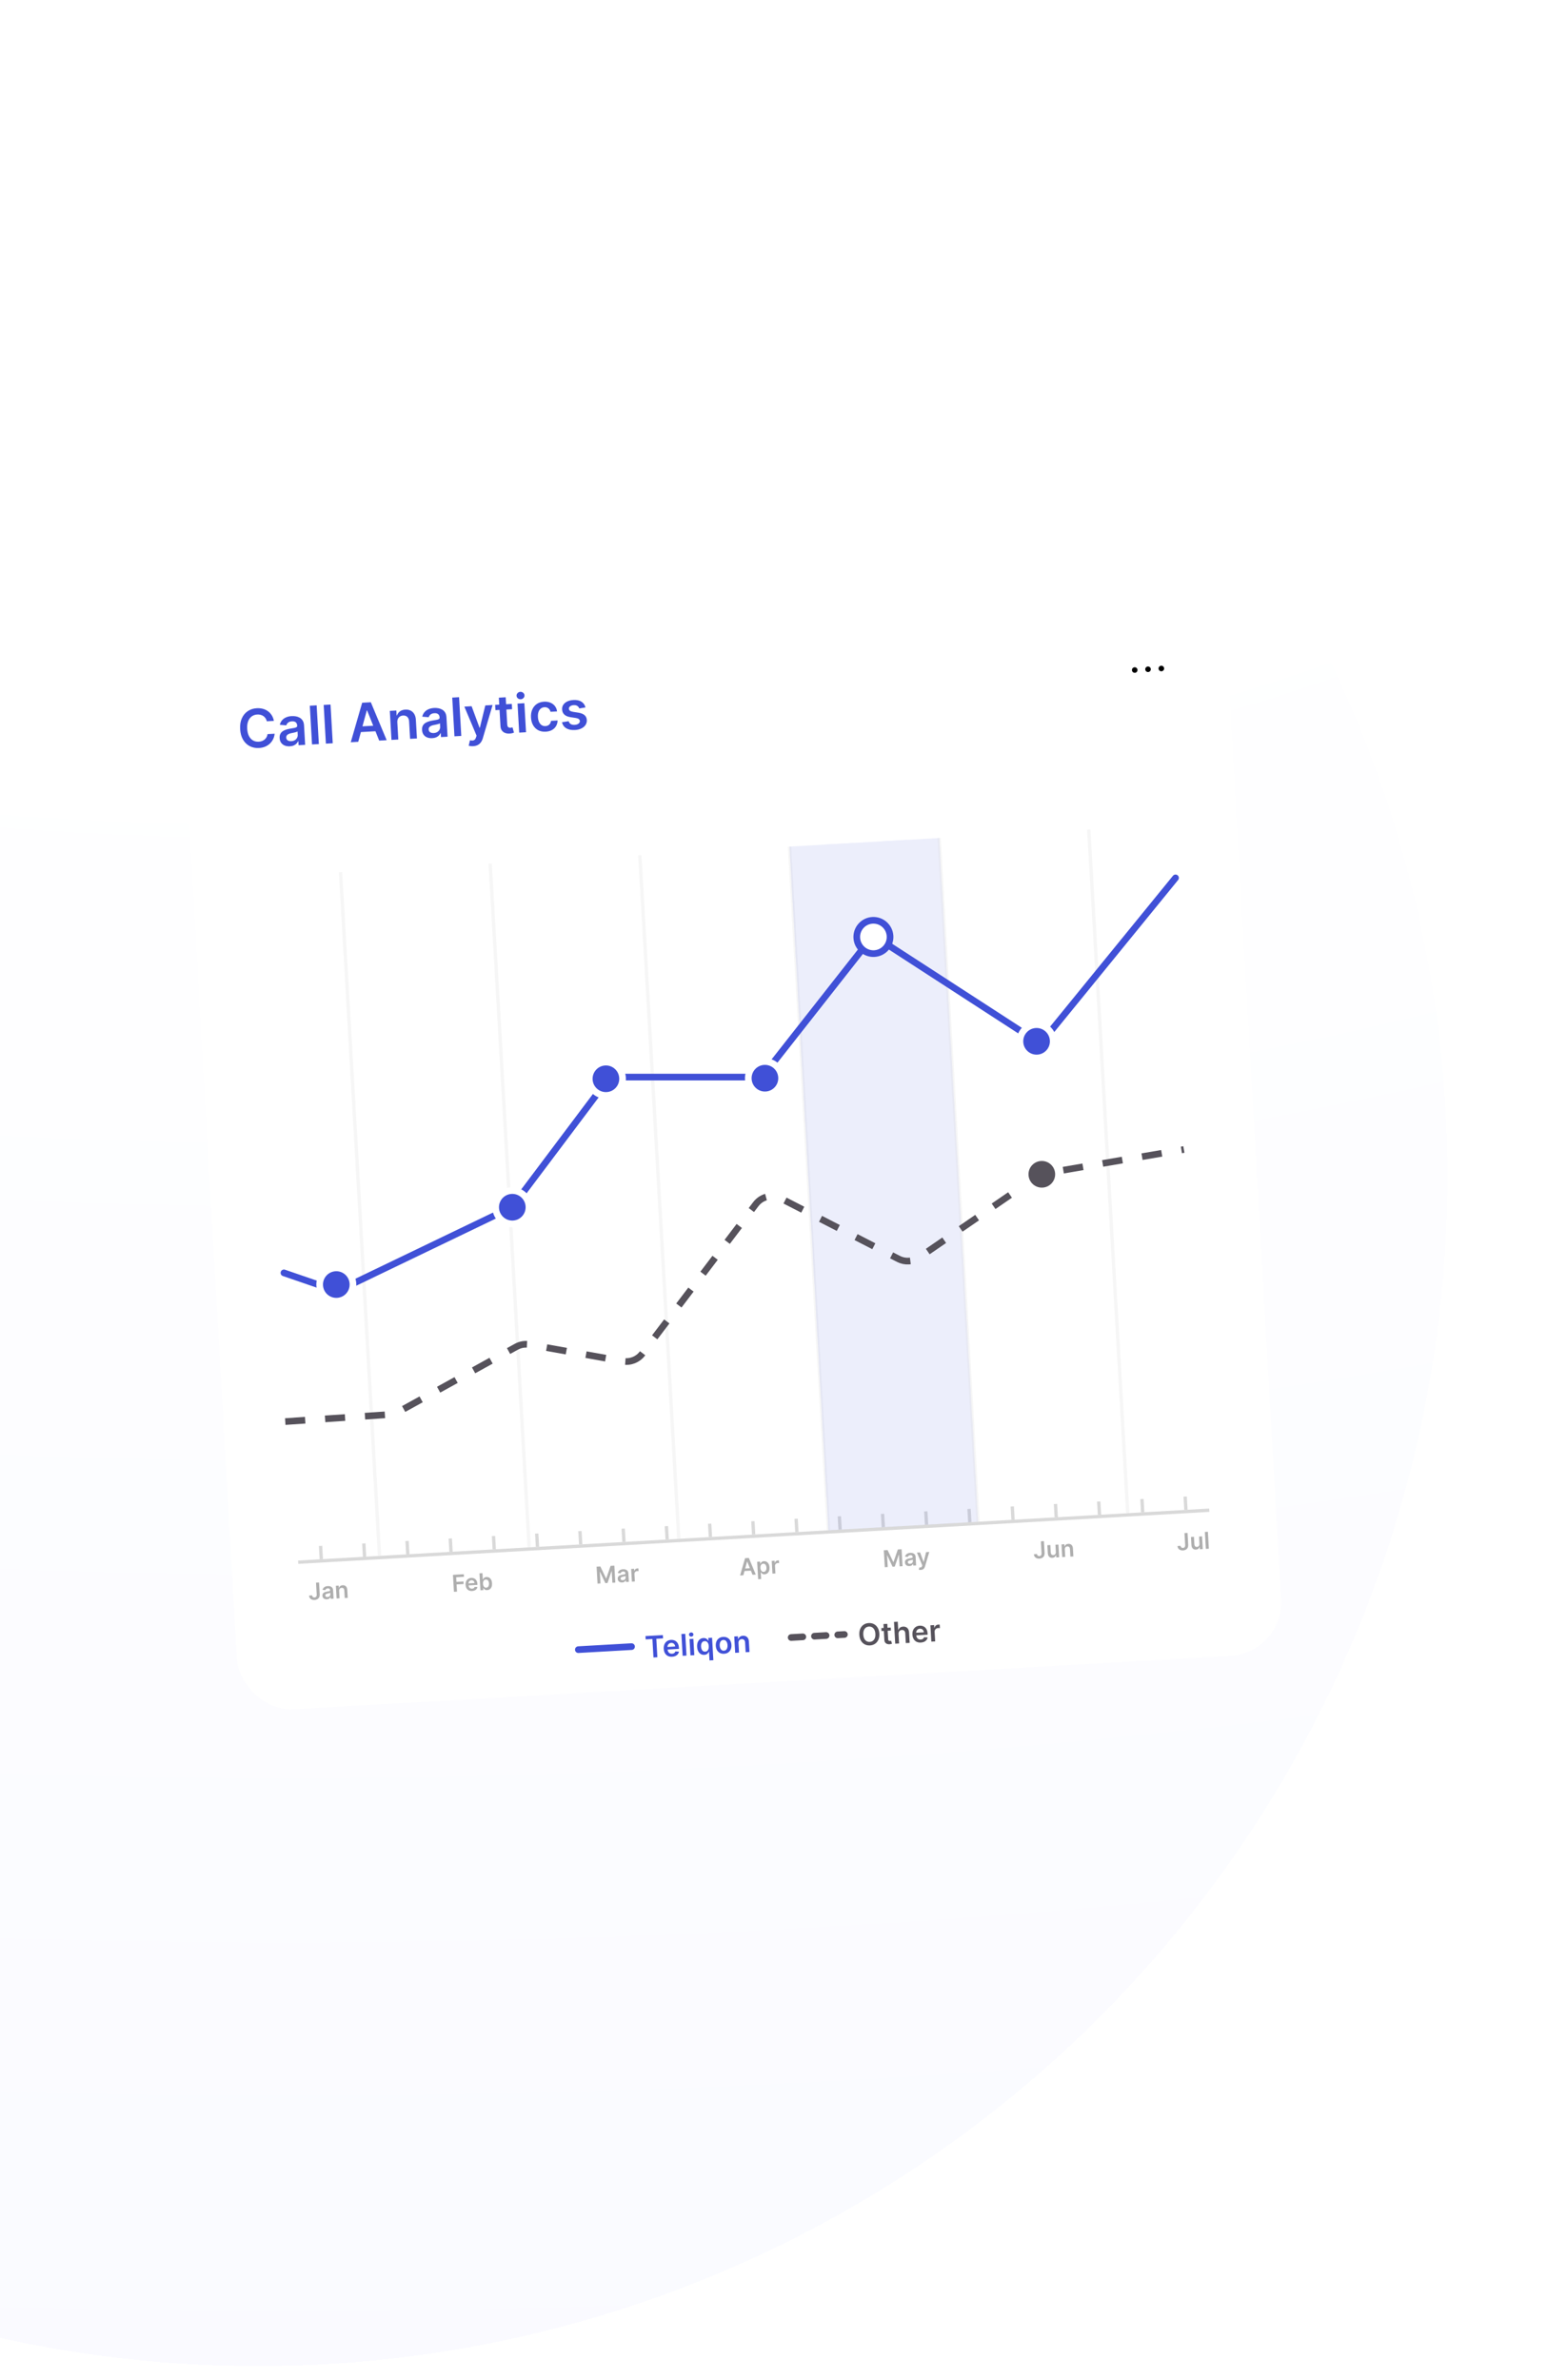 <svg width="464" height="704" viewBox="0 0 464 704" fill="none" xmlns="http://www.w3.org/2000/svg">
<g clip-path="url(#clip0_10627_32681)">
<g filter="url(#filter0_d_10627_32681)">
<circle cx="112" cy="352" r="352" fill="url(#paint0_radial_10627_32681)" fill-opacity="0.05" shape-rendering="crispEdges"/>
</g>
<rect x="53" y="190.619" width="309.49" height="316.389" rx="15.831" transform="rotate(-3.264 53 190.619)" fill="white"/>
<path d="M339.719 197.96L339.725 197.96" stroke="black" stroke-width="1.643" stroke-linecap="round" stroke-linejoin="round"/>
<path d="M343.656 197.736L343.663 197.736" stroke="black" stroke-width="1.643" stroke-linecap="round" stroke-linejoin="round"/>
<path d="M335.781 198.188L335.788 198.188" stroke="black" stroke-width="1.643" stroke-linecap="round" stroke-linejoin="round"/>
<path d="M81.049 213.23L78.958 213.35C78.879 213.01 78.752 212.713 78.577 212.457C78.401 212.198 78.189 211.982 77.939 211.809C77.69 211.636 77.41 211.512 77.099 211.436C76.792 211.357 76.463 211.327 76.112 211.347C75.49 211.382 74.947 211.57 74.484 211.911C74.021 212.248 73.671 212.724 73.433 213.339C73.195 213.951 73.1 214.688 73.149 215.549C73.199 216.425 73.377 217.155 73.684 217.74C73.993 218.32 74.396 218.75 74.89 219.028C75.388 219.303 75.947 219.422 76.565 219.387C76.908 219.368 77.226 219.305 77.519 219.198C77.816 219.088 78.079 218.936 78.307 218.744C78.539 218.551 78.73 218.319 78.879 218.049C79.031 217.779 79.13 217.474 79.174 217.135L81.266 217.027C81.219 217.575 81.078 218.096 80.845 218.588C80.615 219.08 80.301 219.52 79.905 219.909C79.508 220.294 79.036 220.606 78.488 220.842C77.941 221.076 77.326 221.212 76.644 221.251C75.637 221.308 74.726 221.126 73.909 220.705C73.092 220.284 72.431 219.647 71.926 218.793C71.421 217.94 71.134 216.898 71.064 215.668C70.993 214.434 71.162 213.366 71.571 212.464C71.979 211.558 72.565 210.85 73.329 210.339C74.093 209.828 74.974 209.544 75.973 209.487C76.61 209.45 77.208 209.506 77.766 209.654C78.324 209.801 78.828 210.036 79.276 210.359C79.724 210.677 80.1 211.078 80.405 211.562C80.713 212.042 80.927 212.598 81.049 213.23ZM85.773 220.747C85.229 220.778 84.734 220.709 84.286 220.54C83.843 220.367 83.483 220.096 83.208 219.726C82.936 219.357 82.784 218.89 82.752 218.328C82.725 217.843 82.791 217.437 82.952 217.11C83.113 216.783 83.343 216.516 83.641 216.308C83.94 216.1 84.28 215.937 84.662 215.818C85.048 215.695 85.448 215.599 85.863 215.531C86.363 215.45 86.769 215.38 87.079 215.321C87.39 215.258 87.614 215.178 87.75 215.081C87.89 214.979 87.955 214.832 87.944 214.638L87.942 214.604C87.918 214.183 87.774 213.864 87.511 213.647C87.249 213.43 86.882 213.335 86.412 213.362C85.917 213.39 85.53 213.521 85.251 213.754C84.977 213.986 84.797 214.253 84.713 214.553L82.808 214.392C82.928 213.862 83.149 213.412 83.472 213.042C83.794 212.668 84.199 212.38 84.684 212.176C85.17 211.969 85.713 211.848 86.313 211.814C86.727 211.79 87.141 211.815 87.557 211.889C87.972 211.962 88.356 212.101 88.708 212.306C89.06 212.506 89.349 212.791 89.576 213.159C89.806 213.528 89.938 213.997 89.97 214.567L90.298 220.315L88.352 220.426L88.285 219.246L88.218 219.25C88.109 219.495 87.948 219.729 87.736 219.95C87.528 220.168 87.26 220.35 86.931 220.496C86.607 220.638 86.221 220.721 85.773 220.747ZM86.214 219.23C86.621 219.206 86.968 219.106 87.257 218.929C87.546 218.748 87.763 218.519 87.908 218.241C88.057 217.963 88.122 217.666 88.104 217.349L88.046 216.337C87.986 216.393 87.88 216.448 87.73 216.501C87.584 216.554 87.418 216.603 87.234 216.647C87.049 216.691 86.866 216.732 86.685 216.768C86.504 216.805 86.347 216.836 86.214 216.862C85.914 216.921 85.648 217.003 85.415 217.11C85.181 217.217 85.001 217.358 84.872 217.534C84.744 217.705 84.687 217.922 84.702 218.183C84.723 218.555 84.875 218.829 85.158 219.004C85.441 219.178 85.793 219.254 86.214 219.23ZM93.704 208.633L94.357 220.083L92.333 220.199L91.68 208.748L93.704 208.633ZM97.809 208.399L98.462 219.849L96.438 219.965L95.785 208.514L97.809 208.399ZM106.009 219.419L103.795 219.545L107.173 207.865L109.734 207.719L114.424 218.939L112.21 219.065L108.632 210.137L108.543 210.143L106.009 219.419ZM105.826 214.925L111.864 214.581L111.959 216.247L105.921 216.591L105.826 214.925ZM117.579 213.711L117.866 218.743L115.842 218.858L115.353 210.27L117.287 210.16L117.37 211.619L117.471 211.614C117.641 211.121 117.934 210.721 118.351 210.413C118.771 210.105 119.301 209.933 119.942 209.896C120.535 209.863 121.058 209.96 121.513 210.188C121.971 210.416 122.335 210.764 122.604 211.231C122.878 211.698 123.032 212.274 123.067 212.96L123.379 218.428L121.355 218.544L121.061 213.389C121.029 212.815 120.854 212.374 120.537 212.067C120.224 211.759 119.807 211.621 119.285 211.65C118.931 211.671 118.62 211.767 118.353 211.939C118.09 212.107 117.888 212.341 117.748 212.641C117.612 212.94 117.556 213.297 117.579 213.711ZM127.918 218.344C127.374 218.375 126.878 218.306 126.431 218.137C125.987 217.964 125.628 217.693 125.352 217.323C125.081 216.953 124.929 216.487 124.897 215.924C124.869 215.44 124.936 215.034 125.097 214.707C125.258 214.38 125.487 214.113 125.786 213.905C126.084 213.697 126.425 213.534 126.807 213.415C127.192 213.292 127.593 213.196 128.008 213.127C128.508 213.047 128.913 212.977 129.224 212.918C129.535 212.855 129.758 212.775 129.895 212.678C130.035 212.576 130.099 212.429 130.088 212.235L130.086 212.201C130.062 211.78 129.919 211.461 129.656 211.244C129.393 211.027 129.027 210.932 128.557 210.959C128.061 210.987 127.674 211.118 127.396 211.35C127.121 211.583 126.942 211.849 126.858 212.15L124.953 211.989C125.072 211.459 125.293 211.009 125.616 210.639C125.939 210.265 126.343 209.976 126.829 209.773C127.315 209.566 127.857 209.445 128.458 209.411C128.871 209.387 129.286 209.412 129.701 209.486C130.117 209.559 130.501 209.698 130.853 209.902C131.204 210.103 131.494 210.388 131.72 210.756C131.951 211.124 132.082 211.594 132.115 212.164L132.442 217.912L130.497 218.023L130.429 216.843L130.362 216.847C130.253 217.092 130.092 217.326 129.881 217.547C129.672 217.765 129.404 217.947 129.076 218.092C128.751 218.234 128.365 218.318 127.918 218.344ZM128.359 216.826C128.765 216.803 129.113 216.703 129.402 216.526C129.691 216.345 129.907 216.115 130.052 215.838C130.201 215.56 130.266 215.263 130.248 214.946L130.191 213.934C130.13 213.99 130.025 214.044 129.875 214.098C129.728 214.151 129.563 214.2 129.378 214.244C129.194 214.288 129.011 214.329 128.83 214.365C128.649 214.402 128.491 214.433 128.358 214.459C128.059 214.517 127.792 214.6 127.559 214.707C127.326 214.814 127.145 214.955 127.017 215.13C126.888 215.302 126.831 215.519 126.846 215.78C126.867 216.152 127.02 216.426 127.303 216.601C127.585 216.775 127.938 216.85 128.359 216.826ZM135.849 206.23L136.502 217.68L134.478 217.796L133.825 206.345L135.849 206.23ZM140.025 220.71C139.749 220.726 139.492 220.718 139.255 220.687C139.021 220.659 138.834 220.621 138.693 220.573L139.073 218.97C139.372 219.039 139.637 219.065 139.868 219.048C140.099 219.031 140.298 218.946 140.465 218.795C140.636 218.647 140.774 218.407 140.878 218.076L141.025 217.602L137.411 209.012L139.558 208.89L141.907 215.263L141.997 215.258L143.612 208.659L145.764 208.536L142.875 218.36C142.74 218.824 142.55 219.226 142.304 219.565C142.058 219.908 141.748 220.176 141.374 220.37C141.004 220.567 140.554 220.68 140.025 220.71ZM151.453 208.212L151.542 209.777L146.606 210.059L146.516 208.493L151.453 208.212ZM147.618 206.366L149.642 206.251L150.102 214.313C150.117 214.585 150.17 214.792 150.26 214.932C150.354 215.069 150.471 215.16 150.612 215.204C150.753 215.248 150.907 215.266 151.075 215.256C151.202 215.249 151.317 215.233 151.42 215.208C151.527 215.184 151.608 215.162 151.663 215.144L152.095 216.707C151.989 216.75 151.836 216.8 151.638 216.856C151.443 216.912 151.202 216.952 150.915 216.976C150.409 217.02 149.948 216.97 149.532 216.825C149.116 216.677 148.779 216.43 148.52 216.086C148.265 215.742 148.124 215.301 148.097 214.764L147.618 206.366ZM153.636 216.703L153.146 208.115L155.17 208L155.66 216.588L153.636 216.703ZM154.094 206.838C153.773 206.857 153.492 206.766 153.248 206.567C153.005 206.364 152.875 206.111 152.857 205.809C152.84 205.504 152.941 205.238 153.16 205.012C153.378 204.783 153.648 204.659 153.969 204.641C154.293 204.623 154.575 204.715 154.815 204.918C155.058 205.117 155.188 205.37 155.206 205.676C155.223 205.977 155.122 206.243 154.903 206.472C154.688 206.698 154.418 206.82 154.094 206.838ZM161.497 216.423C160.639 216.472 159.892 216.326 159.256 215.984C158.623 215.643 158.122 215.15 157.752 214.505C157.386 213.857 157.178 213.098 157.129 212.23C157.079 211.357 157.203 210.578 157.5 209.892C157.798 209.202 158.241 208.653 158.831 208.245C159.425 207.834 160.141 207.604 160.98 207.556C161.677 207.517 162.301 207.61 162.852 207.837C163.407 208.059 163.858 208.394 164.205 208.842C164.552 209.286 164.766 209.816 164.846 210.432L162.911 210.543C162.809 210.133 162.603 209.799 162.293 209.54C161.987 209.277 161.589 209.16 161.101 209.187C160.687 209.211 160.33 209.343 160.03 209.585C159.729 209.823 159.503 210.154 159.351 210.577C159.204 211.001 159.146 211.501 159.179 212.079C159.212 212.664 159.327 213.163 159.522 213.574C159.718 213.982 159.976 214.291 160.299 214.5C160.625 214.706 160.998 214.797 161.419 214.773C161.717 214.756 161.981 214.685 162.209 214.56C162.441 214.43 162.631 214.253 162.779 214.028C162.927 213.803 163.022 213.533 163.064 213.221L164.999 213.11C164.985 213.721 164.837 214.27 164.554 214.757C164.271 215.24 163.871 215.63 163.353 215.925C162.835 216.216 162.216 216.382 161.497 216.423ZM173.255 209.246L171.422 209.552C171.359 209.369 171.258 209.199 171.118 209.042C170.982 208.886 170.803 208.763 170.581 208.675C170.359 208.587 170.091 208.551 169.778 208.569C169.357 208.593 169.008 208.705 168.731 208.904C168.459 209.102 168.332 209.347 168.353 209.638C168.363 209.888 168.466 210.086 168.661 210.231C168.86 210.377 169.181 210.488 169.623 210.564L171.105 210.793C171.928 210.922 172.548 211.165 172.964 211.523C173.385 211.881 173.615 212.367 173.653 212.981C173.68 213.522 173.549 214.008 173.26 214.44C172.974 214.868 172.562 215.213 172.023 215.475C171.485 215.738 170.857 215.889 170.142 215.93C169.091 215.99 168.232 215.819 167.566 215.415C166.899 215.008 166.482 214.413 166.314 213.63L168.277 213.327C168.389 213.71 168.595 213.992 168.897 214.173C169.199 214.354 169.583 214.431 170.049 214.404C170.53 214.377 170.91 214.256 171.19 214.042C171.473 213.828 171.606 213.575 171.59 213.284C171.576 213.038 171.469 212.841 171.27 212.691C171.074 212.541 170.776 212.435 170.376 212.372L168.894 212.148C168.06 212.023 167.435 211.769 167.016 211.385C166.598 210.998 166.373 210.491 166.341 209.865C166.307 209.336 166.424 208.869 166.693 208.465C166.965 208.056 167.356 207.731 167.866 207.489C168.379 207.243 168.978 207.1 169.664 207.061C170.671 207.004 171.475 207.173 172.077 207.569C172.683 207.964 173.076 208.523 173.255 209.246Z" fill="#4050D7"/>
<path d="M171.141 487.951L186.885 487.053" stroke="#4050D7" stroke-width="1.971" stroke-linecap="round"/>
<path d="M191.069 484.917L191.013 483.939L196.152 483.646L196.208 484.624L194.217 484.738L194.528 490.201L193.371 490.267L193.06 484.804L191.069 484.917ZM198.903 490.046C198.419 490.074 197.995 489.997 197.631 489.816C197.269 489.632 196.983 489.36 196.773 489C196.564 488.638 196.444 488.204 196.415 487.698C196.387 487.202 196.456 486.76 196.624 486.374C196.793 485.986 197.043 485.677 197.372 485.448C197.702 485.217 198.098 485.088 198.559 485.061C198.857 485.044 199.14 485.077 199.41 485.158C199.682 485.237 199.925 485.371 200.139 485.558C200.356 485.746 200.532 485.99 200.667 486.292C200.802 486.591 200.882 486.953 200.906 487.376L200.926 487.725L196.966 487.951L196.922 487.184L199.791 487.02C199.776 486.802 199.718 486.611 199.616 486.446C199.514 486.28 199.377 486.152 199.206 486.063C199.037 485.973 198.843 485.935 198.625 485.947C198.392 485.961 198.191 486.029 198.021 486.152C197.852 486.273 197.723 486.428 197.635 486.616C197.548 486.802 197.51 487.003 197.521 487.219L197.559 487.889C197.575 488.17 197.64 488.408 197.754 488.603C197.868 488.797 198.021 488.942 198.211 489.038C198.402 489.132 198.621 489.172 198.868 489.158C199.034 489.149 199.182 489.117 199.314 489.063C199.445 489.008 199.558 488.931 199.651 488.833C199.744 488.735 199.812 488.616 199.855 488.477L200.925 488.536C200.873 488.821 200.76 489.074 200.583 489.294C200.408 489.512 200.178 489.687 199.893 489.819C199.608 489.949 199.278 490.025 198.903 490.046ZM202.78 483.268L203.147 489.709L202.009 489.774L201.642 483.333L202.78 483.268ZM204.318 489.643L204.043 484.812L205.181 484.747L205.457 489.578L204.318 489.643ZM204.576 484.094C204.396 484.104 204.237 484.053 204.1 483.941C203.963 483.827 203.89 483.685 203.88 483.515C203.87 483.343 203.927 483.194 204.05 483.067C204.173 482.938 204.325 482.868 204.505 482.858C204.688 482.847 204.846 482.899 204.981 483.014C205.118 483.126 205.191 483.268 205.201 483.44C205.211 483.609 205.154 483.759 205.031 483.888C204.91 484.015 204.758 484.083 204.576 484.094ZM209.954 491.139L209.807 488.566L209.76 488.569C209.708 488.689 209.63 488.819 209.527 488.957C209.423 489.094 209.283 489.213 209.106 489.316C208.928 489.419 208.701 489.478 208.425 489.494C208.045 489.515 207.7 489.437 207.389 489.259C207.078 489.081 206.825 488.812 206.63 488.451C206.435 488.089 206.322 487.644 206.292 487.113C206.261 486.576 206.323 486.119 206.478 485.739C206.635 485.358 206.86 485.065 207.151 484.859C207.442 484.651 207.773 484.536 208.144 484.515C208.427 484.499 208.663 484.534 208.85 484.62C209.038 484.704 209.189 484.81 209.304 484.938C209.418 485.064 209.508 485.184 209.574 485.298L209.643 485.294L209.597 484.495L210.717 484.431L211.096 491.074L209.954 491.139ZM208.689 488.541C208.93 488.528 209.132 488.451 209.294 488.311C209.457 488.17 209.575 487.979 209.65 487.739C209.725 487.499 209.753 487.223 209.735 486.91C209.717 486.598 209.658 486.329 209.557 486.103C209.458 485.878 209.319 485.706 209.142 485.588C208.967 485.469 208.757 485.417 208.512 485.431C208.258 485.446 208.05 485.524 207.888 485.665C207.725 485.807 207.608 485.997 207.535 486.235C207.463 486.472 207.435 486.741 207.452 487.041C207.469 487.343 207.527 487.61 207.627 487.842C207.728 488.071 207.868 488.25 208.045 488.376C208.225 488.501 208.44 488.556 208.689 488.541ZM214.275 489.17C213.803 489.196 213.388 489.116 213.031 488.928C212.673 488.74 212.388 488.465 212.176 488.103C211.966 487.74 211.847 487.31 211.818 486.811C211.79 486.312 211.859 485.869 212.026 485.483C212.196 485.097 212.448 484.79 212.782 484.563C213.116 484.336 213.519 484.208 213.991 484.182C214.462 484.155 214.877 484.235 215.235 484.423C215.593 484.611 215.877 484.887 216.087 485.252C216.299 485.616 216.419 486.048 216.448 486.547C216.476 487.046 216.406 487.487 216.236 487.871C216.069 488.255 215.818 488.561 215.484 488.788C215.15 489.016 214.747 489.143 214.275 489.17ZM214.229 488.257C214.485 488.243 214.695 488.16 214.859 488.01C215.023 487.857 215.14 487.659 215.21 487.416C215.282 487.172 215.31 486.903 215.293 486.609C215.276 486.314 215.218 486.049 215.119 485.815C215.021 485.578 214.882 485.394 214.702 485.261C214.522 485.128 214.304 485.069 214.048 485.084C213.786 485.099 213.572 485.182 213.406 485.335C213.243 485.487 213.125 485.687 213.052 485.933C212.982 486.176 212.955 486.446 212.972 486.742C212.989 487.035 213.046 487.299 213.144 487.533C213.243 487.767 213.383 487.951 213.563 488.084C213.745 488.214 213.967 488.272 214.229 488.257ZM218.528 485.993L218.689 488.823L217.551 488.888L217.275 484.057L218.363 483.995L218.41 484.816L218.467 484.813C218.562 484.536 218.727 484.311 218.962 484.138C219.198 483.965 219.496 483.868 219.857 483.847C220.19 483.828 220.485 483.883 220.74 484.011C220.998 484.14 221.202 484.335 221.354 484.598C221.508 484.86 221.595 485.185 221.615 485.57L221.79 488.646L220.652 488.711L220.486 485.812C220.468 485.489 220.37 485.241 220.191 485.068C220.015 484.895 219.781 484.817 219.487 484.834C219.288 484.845 219.113 484.899 218.963 484.996C218.815 485.091 218.702 485.222 218.623 485.391C218.546 485.559 218.514 485.76 218.528 485.993Z" fill="#4050D7"/>
<path d="M234.125 484.359L249.87 483.462" stroke="#56525B" stroke-width="1.971" stroke-linecap="round" stroke-dasharray="3.45 3.45"/>
<path d="M260.212 483.223C260.251 483.917 260.155 484.519 259.923 485.028C259.693 485.536 259.363 485.933 258.931 486.221C258.502 486.508 258.005 486.668 257.441 486.7C256.877 486.732 256.364 486.63 255.902 486.393C255.443 486.155 255.069 485.796 254.781 485.318C254.495 484.838 254.332 484.252 254.293 483.56C254.253 482.866 254.348 482.266 254.578 481.758C254.81 481.249 255.14 480.85 255.57 480.563C256.002 480.275 256.499 480.115 257.063 480.083C257.627 480.051 258.139 480.153 258.599 480.39C259.06 480.626 259.434 480.985 259.72 481.465C260.008 481.943 260.172 482.529 260.212 483.223ZM259.038 483.29C259.011 482.801 258.911 482.394 258.738 482.067C258.568 481.738 258.344 481.495 258.066 481.338C257.788 481.18 257.473 481.11 257.123 481.13C256.773 481.15 256.469 481.255 256.21 481.444C255.952 481.631 255.756 481.898 255.622 482.244C255.49 482.589 255.438 483.005 255.466 483.493C255.494 483.982 255.593 484.391 255.763 484.72C255.935 485.046 256.16 485.289 256.439 485.448C256.717 485.604 257.031 485.673 257.381 485.653C257.731 485.633 258.036 485.529 258.294 485.342C258.553 485.153 258.748 484.886 258.88 484.542C259.013 484.196 259.066 483.778 259.038 483.29ZM263.585 481.415L263.635 482.296L260.858 482.454L260.808 481.573L263.585 481.415ZM261.427 480.377L262.566 480.312L262.824 484.847C262.833 485 262.863 485.116 262.914 485.195C262.966 485.272 263.032 485.323 263.112 485.348C263.191 485.373 263.278 485.383 263.372 485.377C263.443 485.373 263.508 485.364 263.566 485.351C263.626 485.337 263.672 485.325 263.703 485.314L263.946 486.193C263.886 486.218 263.8 486.246 263.689 486.278C263.579 486.309 263.443 486.331 263.282 486.345C262.997 486.37 262.738 486.341 262.504 486.26C262.27 486.176 262.08 486.038 261.935 485.844C261.791 485.651 261.712 485.403 261.697 485.101L261.427 480.377ZM265.893 483.29L266.055 486.121L264.916 486.185L264.549 479.744L265.662 479.681L265.801 482.112L265.857 482.109C265.955 481.83 266.118 481.605 266.346 481.434C266.576 481.261 266.875 481.164 267.244 481.143C267.58 481.124 267.876 481.178 268.134 481.304C268.391 481.43 268.596 481.625 268.748 481.887C268.901 482.15 268.989 482.476 269.012 482.866L269.187 485.942L268.049 486.007L267.883 483.107C267.865 482.782 267.766 482.534 267.588 482.364C267.412 482.191 267.174 482.113 266.875 482.13C266.673 482.141 266.496 482.196 266.341 482.293C266.189 482.388 266.072 482.519 265.991 482.688C265.913 482.857 265.88 483.057 265.893 483.29ZM272.492 485.848C272.007 485.876 271.583 485.799 271.22 485.618C270.858 485.434 270.572 485.162 270.362 484.802C270.152 484.44 270.033 484.006 270.004 483.501C269.976 483.004 270.045 482.562 270.212 482.176C270.382 481.788 270.631 481.479 270.961 481.25C271.291 481.019 271.686 480.89 272.147 480.864C272.445 480.847 272.729 480.879 272.999 480.96C273.27 481.039 273.513 481.173 273.728 481.36C273.945 481.548 274.121 481.792 274.256 482.094C274.391 482.393 274.47 482.755 274.494 483.178L274.514 483.527L270.555 483.753L270.511 482.986L273.379 482.822C273.365 482.604 273.306 482.413 273.204 482.248C273.102 482.082 272.966 481.954 272.795 481.865C272.625 481.776 272.432 481.737 272.214 481.75C271.981 481.763 271.78 481.831 271.61 481.954C271.44 482.076 271.311 482.23 271.223 482.418C271.137 482.604 271.099 482.805 271.109 483.021L271.147 483.691C271.164 483.972 271.229 484.21 271.343 484.405C271.457 484.599 271.609 484.744 271.8 484.84C271.99 484.934 272.209 484.974 272.457 484.96C272.622 484.951 272.771 484.919 272.903 484.866C273.034 484.81 273.146 484.733 273.24 484.635C273.333 484.537 273.401 484.419 273.443 484.279L274.513 484.338C274.462 484.623 274.348 484.876 274.171 485.096C273.997 485.314 273.767 485.489 273.482 485.621C273.197 485.751 272.867 485.827 272.492 485.848ZM275.597 485.576L275.322 480.746L276.426 480.683L276.472 481.488L276.522 481.485C276.594 481.201 276.733 480.978 276.938 480.814C277.145 480.649 277.387 480.558 277.664 480.543C277.727 480.539 277.797 480.538 277.875 480.54C277.955 480.54 278.022 480.543 278.075 480.551L278.135 481.598C278.085 481.584 278.008 481.574 277.902 481.567C277.799 481.558 277.699 481.557 277.602 481.562C277.395 481.574 277.211 481.63 277.05 481.729C276.892 481.827 276.77 481.957 276.684 482.119C276.599 482.282 276.562 482.466 276.574 482.672L276.736 485.511L275.597 485.576Z" fill="#56525B"/>
<path d="M93.517 468.138L94.417 468.087L94.618 471.609C94.635 471.932 94.582 472.214 94.46 472.455C94.338 472.694 94.159 472.883 93.923 473.023C93.689 473.161 93.411 473.239 93.09 473.257C92.796 473.274 92.529 473.237 92.288 473.146C92.049 473.053 91.855 472.907 91.706 472.708C91.558 472.508 91.474 472.255 91.457 471.946L92.359 471.895C92.369 472.03 92.405 472.145 92.467 472.24C92.532 472.334 92.617 472.405 92.722 472.451C92.828 472.497 92.948 472.517 93.082 472.509C93.227 472.501 93.348 472.463 93.446 472.397C93.543 472.33 93.615 472.234 93.66 472.11C93.707 471.987 93.726 471.837 93.718 471.66L93.517 468.138ZM96.734 473.057C96.496 473.07 96.279 473.04 96.083 472.966C95.889 472.89 95.732 472.772 95.611 472.61C95.493 472.448 95.426 472.244 95.412 471.998C95.4 471.786 95.429 471.609 95.499 471.465C95.57 471.322 95.67 471.205 95.801 471.115C95.931 471.024 96.08 470.952 96.248 470.9C96.416 470.846 96.591 470.804 96.773 470.774C96.992 470.739 97.169 470.708 97.305 470.683C97.441 470.655 97.539 470.62 97.599 470.578C97.66 470.533 97.688 470.469 97.683 470.384L97.682 470.369C97.672 470.185 97.609 470.045 97.494 469.95C97.379 469.856 97.219 469.814 97.013 469.826C96.796 469.838 96.627 469.895 96.505 469.997C96.385 470.099 96.307 470.215 96.27 470.347L95.437 470.276C95.489 470.044 95.585 469.847 95.727 469.686C95.868 469.522 96.045 469.396 96.257 469.307C96.47 469.216 96.707 469.163 96.97 469.148C97.151 469.138 97.332 469.149 97.514 469.181C97.696 469.213 97.864 469.274 98.018 469.364C98.172 469.451 98.298 469.576 98.397 469.737C98.498 469.898 98.556 470.103 98.57 470.353L98.713 472.868L97.862 472.916L97.833 472.4L97.803 472.402C97.755 472.509 97.685 472.611 97.593 472.708C97.501 472.803 97.384 472.883 97.24 472.947C97.098 473.009 96.93 473.045 96.734 473.057ZM96.927 472.393C97.104 472.383 97.257 472.339 97.383 472.261C97.509 472.182 97.604 472.082 97.668 471.96C97.733 471.839 97.761 471.709 97.753 471.57L97.728 471.127C97.702 471.152 97.656 471.176 97.59 471.199C97.526 471.222 97.453 471.244 97.373 471.263C97.292 471.282 97.212 471.3 97.133 471.316C97.053 471.332 96.985 471.346 96.927 471.357C96.795 471.383 96.679 471.419 96.577 471.465C96.475 471.512 96.396 471.574 96.34 471.651C96.283 471.726 96.258 471.821 96.265 471.935C96.274 472.098 96.341 472.218 96.465 472.294C96.588 472.37 96.742 472.403 96.927 472.393ZM100.364 470.565L100.489 472.766L99.604 472.817L99.389 469.06L100.236 469.011L100.272 469.65L100.316 469.647C100.391 469.432 100.519 469.257 100.701 469.122C100.885 468.987 101.117 468.912 101.397 468.896C101.657 468.881 101.886 468.924 102.084 469.024C102.285 469.123 102.444 469.276 102.562 469.48C102.682 469.684 102.749 469.936 102.765 470.236L102.901 472.629L102.016 472.679L101.887 470.424C101.873 470.173 101.796 469.98 101.658 469.846C101.521 469.711 101.338 469.65 101.11 469.663C100.955 469.672 100.819 469.714 100.702 469.79C100.587 469.863 100.499 469.966 100.438 470.097C100.378 470.228 100.353 470.384 100.364 470.565Z" fill="#AEAEAE"/>
<path d="M134.326 470.836L134.041 465.827L137.25 465.644L137.293 466.405L134.991 466.536L135.069 467.896L137.151 467.777L137.194 468.538L135.112 468.657L135.234 470.785L134.326 470.836ZM139.715 470.603C139.338 470.624 139.008 470.565 138.726 470.424C138.444 470.281 138.222 470.07 138.059 469.789C137.895 469.507 137.802 469.17 137.78 468.777C137.758 468.39 137.812 468.047 137.942 467.747C138.074 467.445 138.268 467.205 138.524 467.026C138.781 466.847 139.088 466.746 139.447 466.726C139.679 466.713 139.899 466.738 140.109 466.801C140.32 466.863 140.51 466.966 140.677 467.112C140.845 467.258 140.982 467.448 141.087 467.683C141.192 467.916 141.254 468.197 141.273 468.526L141.288 468.798L138.208 468.973L138.174 468.376L140.405 468.249C140.394 468.08 140.349 467.931 140.269 467.803C140.19 467.673 140.084 467.574 139.951 467.505C139.819 467.435 139.668 467.405 139.499 467.415C139.318 467.425 139.161 467.478 139.029 467.574C138.897 467.669 138.797 467.789 138.728 467.935C138.661 468.08 138.632 468.236 138.64 468.404L138.67 468.925C138.682 469.143 138.733 469.329 138.821 469.481C138.91 469.631 139.029 469.744 139.177 469.819C139.325 469.892 139.495 469.923 139.688 469.912C139.817 469.905 139.932 469.88 140.035 469.839C140.137 469.795 140.224 469.735 140.297 469.659C140.369 469.583 140.422 469.491 140.455 469.383L141.287 469.428C141.248 469.65 141.159 469.846 141.021 470.018C140.886 470.188 140.707 470.324 140.485 470.426C140.264 470.527 140.007 470.586 139.715 470.603ZM142.17 470.389L141.884 465.38L142.77 465.329L142.876 467.203L142.913 467.201C142.954 467.107 143.012 467.006 143.09 466.899C143.167 466.789 143.274 466.694 143.412 466.613C143.55 466.53 143.729 466.482 143.949 466.469C144.239 466.453 144.505 466.512 144.747 466.647C144.99 466.78 145.188 466.988 145.342 467.268C145.497 467.547 145.586 467.896 145.61 468.313C145.633 468.726 145.586 469.08 145.467 469.377C145.348 469.673 145.176 469.904 144.952 470.069C144.727 470.234 144.467 470.324 144.172 470.341C143.957 470.354 143.776 470.328 143.63 470.264C143.484 470.201 143.365 470.121 143.273 470.024C143.182 469.927 143.111 469.833 143.058 469.745L143.007 469.748L143.041 470.34L142.17 470.389ZM142.931 468.461C142.945 468.704 142.991 468.915 143.07 469.094C143.151 469.272 143.259 469.409 143.395 469.505C143.533 469.598 143.696 469.64 143.883 469.629C144.079 469.618 144.24 469.556 144.366 469.444C144.492 469.331 144.583 469.181 144.64 468.994C144.698 468.806 144.72 468.595 144.707 468.36C144.694 468.127 144.648 467.921 144.571 467.744C144.494 467.567 144.386 467.431 144.248 467.336C144.11 467.24 143.943 467.198 143.746 467.21C143.556 467.22 143.399 467.279 143.272 467.386C143.146 467.493 143.053 467.639 142.995 467.822C142.938 468.005 142.917 468.218 142.931 468.461Z" fill="#AEAEAE"/>
<path d="M176.541 463.404L177.651 463.341L179.345 466.886L179.404 466.883L180.684 463.168L181.795 463.104L182.08 468.114L181.21 468.164L181.013 464.722L180.967 464.725L179.778 468.231L179.127 468.268L177.547 464.912L177.5 464.915L177.697 468.364L176.826 468.414L176.541 463.404ZM184.115 468.074C183.877 468.088 183.66 468.057 183.464 467.984C183.27 467.908 183.113 467.789 182.993 467.628C182.874 467.466 182.807 467.262 182.793 467.016C182.781 466.804 182.81 466.626 182.881 466.483C182.951 466.34 183.052 466.223 183.182 466.132C183.313 466.041 183.462 465.97 183.629 465.918C183.798 465.864 183.973 465.822 184.154 465.792C184.373 465.757 184.551 465.726 184.686 465.7C184.822 465.673 184.92 465.638 184.98 465.595C185.041 465.551 185.069 465.486 185.065 465.401L185.064 465.387C185.053 465.202 184.99 465.063 184.875 464.968C184.76 464.873 184.6 464.832 184.395 464.843C184.178 464.856 184.008 464.913 183.887 465.015C183.766 465.116 183.688 465.233 183.651 465.364L182.818 465.294C182.87 465.062 182.967 464.865 183.108 464.703C183.249 464.54 183.426 464.413 183.639 464.324C183.851 464.234 184.089 464.181 184.351 464.166C184.532 464.156 184.714 464.167 184.895 464.199C185.077 464.231 185.245 464.292 185.399 464.381C185.553 464.469 185.679 464.593 185.779 464.755C185.879 464.916 185.937 465.121 185.951 465.37L186.095 467.885L185.243 467.934L185.214 467.418L185.185 467.419C185.137 467.527 185.066 467.629 184.974 467.726C184.883 467.821 184.765 467.9 184.622 467.964C184.48 468.026 184.311 468.063 184.115 468.074ZM184.308 467.41C184.486 467.4 184.638 467.356 184.764 467.279C184.891 467.2 184.985 467.099 185.049 466.978C185.114 466.856 185.143 466.726 185.135 466.588L185.109 466.145C185.083 466.169 185.037 466.193 184.971 466.217C184.907 466.24 184.835 466.261 184.754 466.281C184.673 466.3 184.593 466.317 184.514 466.333C184.435 466.349 184.366 466.363 184.308 466.375C184.177 466.4 184.06 466.436 183.958 466.483C183.856 466.53 183.777 466.591 183.721 466.668C183.665 466.743 183.64 466.838 183.646 466.952C183.655 467.115 183.722 467.235 183.846 467.311C183.97 467.388 184.124 467.421 184.308 467.41ZM186.985 467.834L186.771 464.077L187.629 464.028L187.665 464.654L187.704 464.652C187.76 464.431 187.868 464.257 188.028 464.131C188.189 464.002 188.377 463.931 188.592 463.919C188.641 463.916 188.696 463.916 188.757 463.917C188.819 463.917 188.871 463.92 188.912 463.926L188.958 464.74C188.92 464.729 188.86 464.721 188.778 464.716C188.697 464.709 188.619 464.708 188.544 464.712C188.383 464.721 188.24 464.765 188.115 464.842C187.992 464.918 187.897 465.019 187.83 465.146C187.764 465.272 187.735 465.415 187.744 465.575L187.87 467.784L186.985 467.834Z" fill="#AEAEAE"/>
<path d="M219.97 465.953L219.001 466.008L220.479 460.898L221.599 460.834L223.651 465.743L222.682 465.798L221.117 461.892L221.078 461.895L219.97 465.953ZM219.889 463.987L222.531 463.836L222.573 464.565L219.931 464.716L219.889 463.987ZM224.352 467.117L224.057 461.951L224.928 461.901L224.964 462.522L225.015 462.519C225.055 462.425 225.114 462.325 225.192 462.217C225.269 462.108 225.376 462.013 225.514 461.931C225.652 461.848 225.831 461.8 226.051 461.788C226.341 461.771 226.607 461.831 226.849 461.966C227.092 462.099 227.29 462.306 227.444 462.587C227.598 462.866 227.688 463.214 227.712 463.632C227.735 464.044 227.688 464.399 227.569 464.695C227.45 464.992 227.278 465.222 227.053 465.387C226.829 465.552 226.569 465.643 226.274 465.66C226.059 465.672 225.878 465.646 225.732 465.583C225.586 465.519 225.467 465.439 225.375 465.343C225.284 465.245 225.213 465.152 225.16 465.063L225.123 465.065L225.237 467.066L224.352 467.117ZM225.033 463.78C225.047 464.023 225.093 464.233 225.172 464.412C225.253 464.591 225.361 464.728 225.497 464.823C225.635 464.917 225.798 464.958 225.985 464.947C226.181 464.936 226.342 464.875 226.468 464.763C226.594 464.649 226.685 464.499 226.742 464.313C226.8 464.125 226.822 463.913 226.809 463.678C226.795 463.445 226.75 463.24 226.673 463.063C226.596 462.886 226.488 462.749 226.35 462.654C226.212 462.559 226.045 462.517 225.847 462.528C225.658 462.539 225.501 462.598 225.374 462.705C225.248 462.812 225.155 462.957 225.097 463.14C225.04 463.324 225.019 463.537 225.033 463.78ZM228.577 465.462L228.363 461.705L229.221 461.656L229.257 462.282L229.296 462.28C229.352 462.059 229.46 461.885 229.62 461.759C229.781 461.63 229.969 461.559 230.184 461.547C230.233 461.544 230.288 461.544 230.349 461.545C230.411 461.545 230.462 461.548 230.504 461.554L230.55 462.368C230.512 462.357 230.452 462.349 230.37 462.344C230.289 462.337 230.211 462.336 230.136 462.34C229.975 462.349 229.832 462.393 229.707 462.47C229.584 462.546 229.489 462.647 229.422 462.773C229.356 462.9 229.327 463.043 229.336 463.203L229.462 465.412L228.577 465.462Z" fill="#AEAEAE"/>
<path d="M261.541 458.556L262.651 458.493L264.345 462.038L264.404 462.035L265.684 458.32L266.795 458.257L267.08 463.266L266.21 463.316L266.013 459.874L265.967 459.877L264.778 463.383L264.127 463.42L262.547 460.065L262.5 460.067L262.697 463.516L261.826 463.566L261.541 458.556ZM269.115 463.226C268.877 463.24 268.66 463.21 268.464 463.136C268.27 463.06 268.113 462.942 267.993 462.78C267.874 462.618 267.807 462.414 267.793 462.168C267.781 461.956 267.81 461.778 267.881 461.635C267.951 461.492 268.052 461.375 268.182 461.284C268.313 461.194 268.462 461.122 268.629 461.07C268.798 461.016 268.973 460.974 269.154 460.944C269.373 460.909 269.551 460.878 269.686 460.853C269.822 460.825 269.92 460.79 269.98 460.748C270.041 460.703 270.069 460.639 270.065 460.554L270.064 460.539C270.053 460.355 269.99 460.215 269.875 460.12C269.76 460.025 269.6 459.984 269.395 459.996C269.178 460.008 269.008 460.065 268.887 460.167C268.766 460.269 268.688 460.385 268.651 460.517L267.818 460.446C267.87 460.214 267.967 460.017 268.108 459.855C268.249 459.692 268.426 459.566 268.639 459.477C268.851 459.386 269.089 459.333 269.351 459.318C269.532 459.308 269.714 459.319 269.895 459.351C270.077 459.383 270.245 459.444 270.399 459.533C270.553 459.621 270.679 459.746 270.779 459.907C270.879 460.068 270.937 460.273 270.951 460.523L271.095 463.037L270.243 463.086L270.214 462.57L270.185 462.572C270.137 462.679 270.066 462.781 269.974 462.878C269.883 462.973 269.765 463.053 269.622 463.117C269.48 463.179 269.311 463.215 269.115 463.226ZM269.308 462.563C269.486 462.552 269.638 462.509 269.764 462.431C269.891 462.352 269.985 462.252 270.049 462.13C270.114 462.009 270.143 461.879 270.135 461.74L270.109 461.297C270.083 461.322 270.037 461.346 269.971 461.369C269.907 461.392 269.835 461.414 269.754 461.433C269.673 461.452 269.593 461.47 269.514 461.486C269.435 461.502 269.366 461.515 269.308 461.527C269.177 461.552 269.06 461.589 268.958 461.635C268.856 461.682 268.777 461.744 268.721 461.821C268.665 461.896 268.64 461.99 268.646 462.105C268.655 462.268 268.722 462.387 268.846 462.464C268.97 462.54 269.124 462.573 269.308 462.563ZM272.481 464.372C272.36 464.379 272.248 464.375 272.144 464.362C272.042 464.35 271.96 464.333 271.899 464.312L272.065 463.61C272.196 463.641 272.312 463.652 272.413 463.645C272.514 463.637 272.601 463.6 272.674 463.534C272.749 463.469 272.809 463.364 272.855 463.219L272.919 463.012L271.338 459.254L272.277 459.201L273.305 461.989L273.344 461.986L274.05 459.099L274.992 459.046L273.728 463.344C273.669 463.547 273.586 463.722 273.478 463.871C273.371 464.021 273.235 464.138 273.071 464.223C272.909 464.309 272.713 464.359 272.481 464.372Z" fill="#AEAEAE"/>
<path d="M308.013 455.906L308.913 455.855L309.114 459.378C309.131 459.701 309.078 459.982 308.956 460.223C308.834 460.463 308.655 460.652 308.419 460.791C308.185 460.929 307.907 461.007 307.586 461.025C307.292 461.042 307.025 461.005 306.784 460.914C306.545 460.821 306.351 460.675 306.202 460.476C306.054 460.277 305.97 460.023 305.953 459.715L306.856 459.663C306.865 459.799 306.901 459.914 306.964 460.008C307.028 460.103 307.113 460.173 307.219 460.219C307.324 460.266 307.444 460.285 307.578 460.277C307.723 460.269 307.844 460.232 307.942 460.166C308.039 460.098 308.111 460.002 308.156 459.879C308.203 459.755 308.222 459.605 308.214 459.429L308.013 455.906ZM312.449 459.094L312.325 456.917L313.21 456.867L313.425 460.624L312.566 460.673L312.528 460.005L312.489 460.007C312.416 460.222 312.286 460.402 312.1 460.547C311.915 460.692 311.682 460.772 311.4 460.788C311.153 460.802 310.933 460.76 310.737 460.662C310.543 460.562 310.387 460.409 310.269 460.205C310.151 459.999 310.084 459.746 310.067 459.446L309.93 457.054L310.816 457.003L310.944 459.258C310.958 459.497 311.034 459.682 311.172 459.815C311.311 459.948 311.486 460.008 311.698 459.996C311.828 459.988 311.953 459.949 312.072 459.879C312.19 459.808 312.285 459.708 312.356 459.578C312.429 459.446 312.46 459.285 312.449 459.094ZM315.095 458.32L315.221 460.521L314.335 460.572L314.121 456.815L314.967 456.766L315.004 457.405L315.048 457.402C315.122 457.187 315.25 457.012 315.433 456.877C315.616 456.743 315.848 456.667 316.129 456.651C316.388 456.636 316.617 456.679 316.816 456.779C317.016 456.879 317.175 457.031 317.293 457.235C317.413 457.439 317.481 457.691 317.496 457.992L317.633 460.384L316.747 460.434L316.618 458.179C316.604 457.928 316.528 457.735 316.389 457.601C316.252 457.466 316.07 457.405 315.841 457.418C315.686 457.427 315.551 457.469 315.434 457.545C315.319 457.618 315.23 457.721 315.169 457.852C315.109 457.983 315.085 458.139 315.095 458.32Z" fill="#AEAEAE"/>
<path d="M350.513 453.484L351.413 453.432L351.614 456.955C351.631 457.278 351.578 457.56 351.456 457.801C351.334 458.04 351.155 458.229 350.919 458.369C350.685 458.506 350.407 458.584 350.086 458.603C349.792 458.619 349.525 458.582 349.284 458.491C349.045 458.399 348.851 458.253 348.702 458.053C348.554 457.854 348.47 457.6 348.453 457.292L349.356 457.241C349.365 457.376 349.401 457.491 349.464 457.585C349.528 457.68 349.613 457.75 349.719 457.797C349.824 457.843 349.944 457.862 350.078 457.855C350.223 457.846 350.344 457.809 350.442 457.743C350.539 457.675 350.611 457.58 350.656 457.456C350.703 457.332 350.722 457.182 350.714 457.006L350.513 453.484ZM354.949 456.671L354.825 454.494L355.71 454.444L355.925 458.201L355.066 458.25L355.028 457.582L354.989 457.584C354.916 457.8 354.786 457.98 354.6 458.124C354.415 458.269 354.182 458.349 353.9 458.366C353.653 458.38 353.433 458.337 353.237 458.239C353.043 458.139 352.887 457.986 352.769 457.782C352.651 457.576 352.584 457.323 352.567 457.023L352.43 454.631L353.316 454.58L353.444 456.836C353.458 457.074 353.534 457.259 353.672 457.392C353.811 457.525 353.986 457.585 354.198 457.573C354.328 457.566 354.453 457.527 354.572 457.456C354.69 457.385 354.785 457.285 354.856 457.155C354.929 457.023 354.96 456.862 354.949 456.671ZM357.435 453.089L357.721 458.099L356.835 458.149L356.55 453.139L357.435 453.089Z" fill="#AEAEAE"/>
<rect x="88.203" y="461.59" width="270.064" height="0.986" transform="rotate(-3.264 88.203 461.59)" fill="#D9D9D9"/>
<rect x="94.367" y="457.286" width="0.986" height="3.943" transform="rotate(-3.264 94.367 457.286)" fill="#D9D9D9"/>
<rect x="107.164" y="456.557" width="0.986" height="3.943" transform="rotate(-3.264 107.164 456.557)" fill="#D9D9D9"/>
<rect x="119.961" y="455.827" width="0.986" height="3.943" transform="rotate(-3.264 119.961 455.827)" fill="#D9D9D9"/>
<rect x="132.75" y="455.097" width="0.986" height="3.943" transform="rotate(-3.264 132.75 455.097)" fill="#D9D9D9"/>
<rect x="145.539" y="454.367" width="0.986" height="3.943" transform="rotate(-3.264 145.539 454.367)" fill="#D9D9D9"/>
<rect x="158.336" y="453.638" width="0.986" height="3.943" transform="rotate(-3.264 158.336 453.638)" fill="#D9D9D9"/>
<rect x="171.125" y="452.908" width="0.986" height="3.943" transform="rotate(-3.264 171.125 452.908)" fill="#D9D9D9"/>
<rect x="183.922" y="452.179" width="0.986" height="3.943" transform="rotate(-3.264 183.922 452.179)" fill="#D9D9D9"/>
<rect x="196.711" y="451.448" width="0.986" height="3.943" transform="rotate(-3.264 196.711 451.448)" fill="#D9D9D9"/>
<rect x="209.508" y="450.719" width="0.986" height="3.943" transform="rotate(-3.264 209.508 450.719)" fill="#D9D9D9"/>
<rect x="222.297" y="449.989" width="0.986" height="3.943" transform="rotate(-3.264 222.297 449.989)" fill="#D9D9D9"/>
<rect x="235.094" y="449.26" width="0.986" height="3.943" transform="rotate(-3.264 235.094 449.26)" fill="#D9D9D9"/>
<rect x="247.883" y="448.53" width="0.986" height="3.943" transform="rotate(-3.264 247.883 448.53)" fill="#D9D9D9"/>
<rect x="260.672" y="447.806" width="0.986" height="3.943" transform="rotate(-3.264 260.672 447.806)" fill="#D9D9D9"/>
<rect x="273.469" y="447.076" width="0.986" height="3.943" transform="rotate(-3.264 273.469 447.076)" fill="#D9D9D9"/>
<rect x="286.266" y="446.347" width="0.986" height="3.943" transform="rotate(-3.264 286.266 446.347)" fill="#D9D9D9"/>
<rect x="299.055" y="445.617" width="0.986" height="3.943" transform="rotate(-3.264 299.055 445.617)" fill="#D9D9D9"/>
<rect x="311.844" y="444.887" width="0.986" height="3.943" transform="rotate(-3.264 311.844 444.887)" fill="#D9D9D9"/>
<rect x="324.641" y="444.157" width="0.986" height="3.943" transform="rotate(-3.264 324.641 444.157)" fill="#D9D9D9"/>
<rect x="337.43" y="443.428" width="0.986" height="3.943" transform="rotate(-3.264 337.43 443.428)" fill="#D9D9D9"/>
<rect x="350.219" y="442.698" width="0.986" height="3.943" transform="rotate(-3.264 350.219 442.698)" fill="#D9D9D9"/>
<rect opacity="0.24" x="100.281" y="258.018" width="0.986" height="202.548" transform="rotate(-3.264 100.281 258.018)" fill="#D9D9D9"/>
<rect opacity="0.24" x="144.562" y="255.494" width="0.986" height="202.548" transform="rotate(-3.264 144.562 255.494)" fill="#D9D9D9"/>
<rect opacity="0.24" x="188.844" y="252.972" width="0.986" height="202.548" transform="rotate(-3.264 188.844 252.972)" fill="#D9D9D9"/>
<rect opacity="0.24" x="233.125" y="250.441" width="0.986" height="202.548" transform="rotate(-3.264 233.125 250.441)" fill="#D9D9D9"/>
<g opacity="0.1" clip-path="url(#clip1_10627_32681)">
<rect width="44.354" height="202.548" transform="translate(233.625 250.417) rotate(-3.264)" fill="#4050D7"/>
<rect x="209.188" y="289.228" width="131.583" height="5.914" transform="rotate(-48.264 209.188 289.228)" fill="#4050D7"/>
<rect x="210.078" y="304.971" width="131.583" height="5.914" transform="rotate(-48.264 210.078 304.971)" fill="#4050D7"/>
<rect x="210.977" y="320.716" width="131.583" height="5.914" transform="rotate(-48.264 210.977 320.716)" fill="#4050D7"/>
<rect x="211.875" y="336.46" width="131.583" height="5.914" transform="rotate(-48.264 211.875 336.46)" fill="#4050D7"/>
<rect x="212.773" y="352.203" width="131.583" height="5.914" transform="rotate(-48.264 212.773 352.203)" fill="#4050D7"/>
<rect x="213.672" y="367.948" width="131.583" height="5.914" transform="rotate(-48.264 213.672 367.948)" fill="#4050D7"/>
<rect x="214.57" y="383.692" width="131.583" height="5.914" transform="rotate(-48.264 214.57 383.692)" fill="#4050D7"/>
<rect x="215.469" y="399.436" width="131.583" height="5.914" transform="rotate(-48.264 215.469 399.436)" fill="#4050D7"/>
<rect x="216.367" y="415.181" width="131.583" height="5.914" transform="rotate(-48.264 216.367 415.181)" fill="#4050D7"/>
<rect x="217.266" y="430.925" width="131.583" height="5.914" transform="rotate(-48.264 217.266 430.925)" fill="#4050D7"/>
<rect x="218.164" y="446.675" width="131.583" height="5.914" transform="rotate(-48.264 218.164 446.675)" fill="#4050D7"/>
<rect x="219.062" y="462.418" width="131.583" height="5.914" transform="rotate(-48.264 219.062 462.418)" fill="#4050D7"/>
<rect x="219.953" y="478.163" width="131.583" height="5.914" transform="rotate(-48.264 219.953 478.163)" fill="#4050D7"/>
<rect x="220.852" y="493.907" width="131.583" height="5.914" transform="rotate(-48.264 220.852 493.907)" fill="#4050D7"/>
<rect x="221.75" y="509.65" width="131.583" height="5.914" transform="rotate(-48.264 221.75 509.65)" fill="#4050D7"/>
</g>
<rect opacity="0.24" x="277.406" y="247.919" width="0.986" height="202.548" transform="rotate(-3.264 277.406 247.919)" fill="#D9D9D9"/>
<rect opacity="0.24" x="321.695" y="245.396" width="0.986" height="202.548" transform="rotate(-3.264 321.695 245.396)" fill="#D9D9D9"/>
<path d="M84.02 376.503L97.489 381.132C98.961 381.638 100.572 381.543 101.974 380.869L150.246 357.656C151.099 357.246 151.841 356.637 152.41 355.88L178.661 320.959C179.778 319.473 181.529 318.598 183.388 318.598L222.581 318.598C224.395 318.598 226.109 317.766 227.23 316.34L255.066 280.934C256.955 278.531 260.365 277.964 262.931 279.626L303.422 305.864C305.954 307.505 309.316 306.977 311.222 304.637L347.861 259.673" stroke="#4050D7" stroke-width="1.971" stroke-linecap="round"/>
<circle cx="99.521" cy="379.958" r="4.928" transform="rotate(-3.264 99.521 379.958)" fill="#4050D7" stroke="white" stroke-width="1.971"/>
<circle cx="151.599" cy="357.087" r="4.928" transform="rotate(-3.264 151.599 357.087)" fill="#4050D7" stroke="white" stroke-width="1.971"/>
<circle cx="179.302" cy="319.094" r="4.928" transform="rotate(-3.264 179.302 319.094)" fill="#4050D7" stroke="white" stroke-width="1.971"/>
<circle cx="226.357" cy="318.924" r="4.928" transform="rotate(-3.264 226.357 318.924)" fill="#4050D7" stroke="white" stroke-width="1.971"/>
<circle cx="258.459" cy="277.144" r="4.928" transform="rotate(-3.264 258.459 277.144)" fill="white" stroke="#4050D7" stroke-width="1.971"/>
<circle cx="306.74" cy="308.013" r="4.928" transform="rotate(-3.264 306.74 308.013)" fill="#4050D7" stroke="white" stroke-width="1.971"/>
<path d="M84.415 420.485L115.336 418.402C116.199 418.344 117.039 418.097 117.797 417.679L152.806 398.351C153.993 397.696 155.369 397.469 156.704 397.707L184.324 402.639C186.51 403.029 188.73 402.163 190.073 400.395L223.669 356.171C225.405 353.886 228.53 353.177 231.082 354.489L265.876 372.373C267.811 373.368 270.135 373.22 271.928 371.988L306.815 348.019C307.52 347.535 308.322 347.209 309.165 347.065L350.33 340.014" stroke="#56525B" stroke-width="1.971" stroke-dasharray="5.91 5.91"/>
<circle cx="308.294" cy="347.345" r="4.928" transform="rotate(-3.264 308.294 347.345)" fill="#56525B" stroke="white" stroke-width="1.971"/>
</g>
<defs>
<filter id="filter0_d_10627_32681" x="-322.952" y="-51.39" width="798.546" height="798.546" filterUnits="userSpaceOnUse" color-interpolation-filters="sRGB">
<feFlood flood-opacity="0" result="BackgroundImageFix"/>
<feColorMatrix in="SourceAlpha" type="matrix" values="0 0 0 0 0 0 0 0 0 0 0 0 0 0 0 0 0 0 127 0" result="hardAlpha"/>
<feOffset dx="-35.678" dy="-4.117"/>
<feGaussianBlur stdDeviation="23.637"/>
<feComposite in2="hardAlpha" operator="out"/>
<feColorMatrix type="matrix" values="0 0 0 0 0.214 0 0 0 0 0.274 0 0 0 0 0.775 0 0 0 0.05 0"/>
<feBlend mode="normal" in2="BackgroundImageFix" result="effect1_dropShadow_10627_32681"/>
<feBlend mode="normal" in="SourceGraphic" in2="effect1_dropShadow_10627_32681" result="shape"/>
</filter>
<radialGradient id="paint0_radial_10627_32681" cx="0" cy="0" r="1" gradientUnits="userSpaceOnUse" gradientTransform="translate(112 27.881) rotate(90) scale(676.119 1616.34)">
<stop offset="0.291" stop-color="white"/>
<stop offset="1" stop-color="#99A7FF"/>
</radialGradient>
<clipPath id="clip0_10627_32681">
<rect width="464" height="704" fill="white"/>
</clipPath>
<clipPath id="clip1_10627_32681">
<rect width="44.354" height="202.548" fill="white" transform="translate(233.625 250.417) rotate(-3.264)"/>
</clipPath>
</defs>
</svg>
